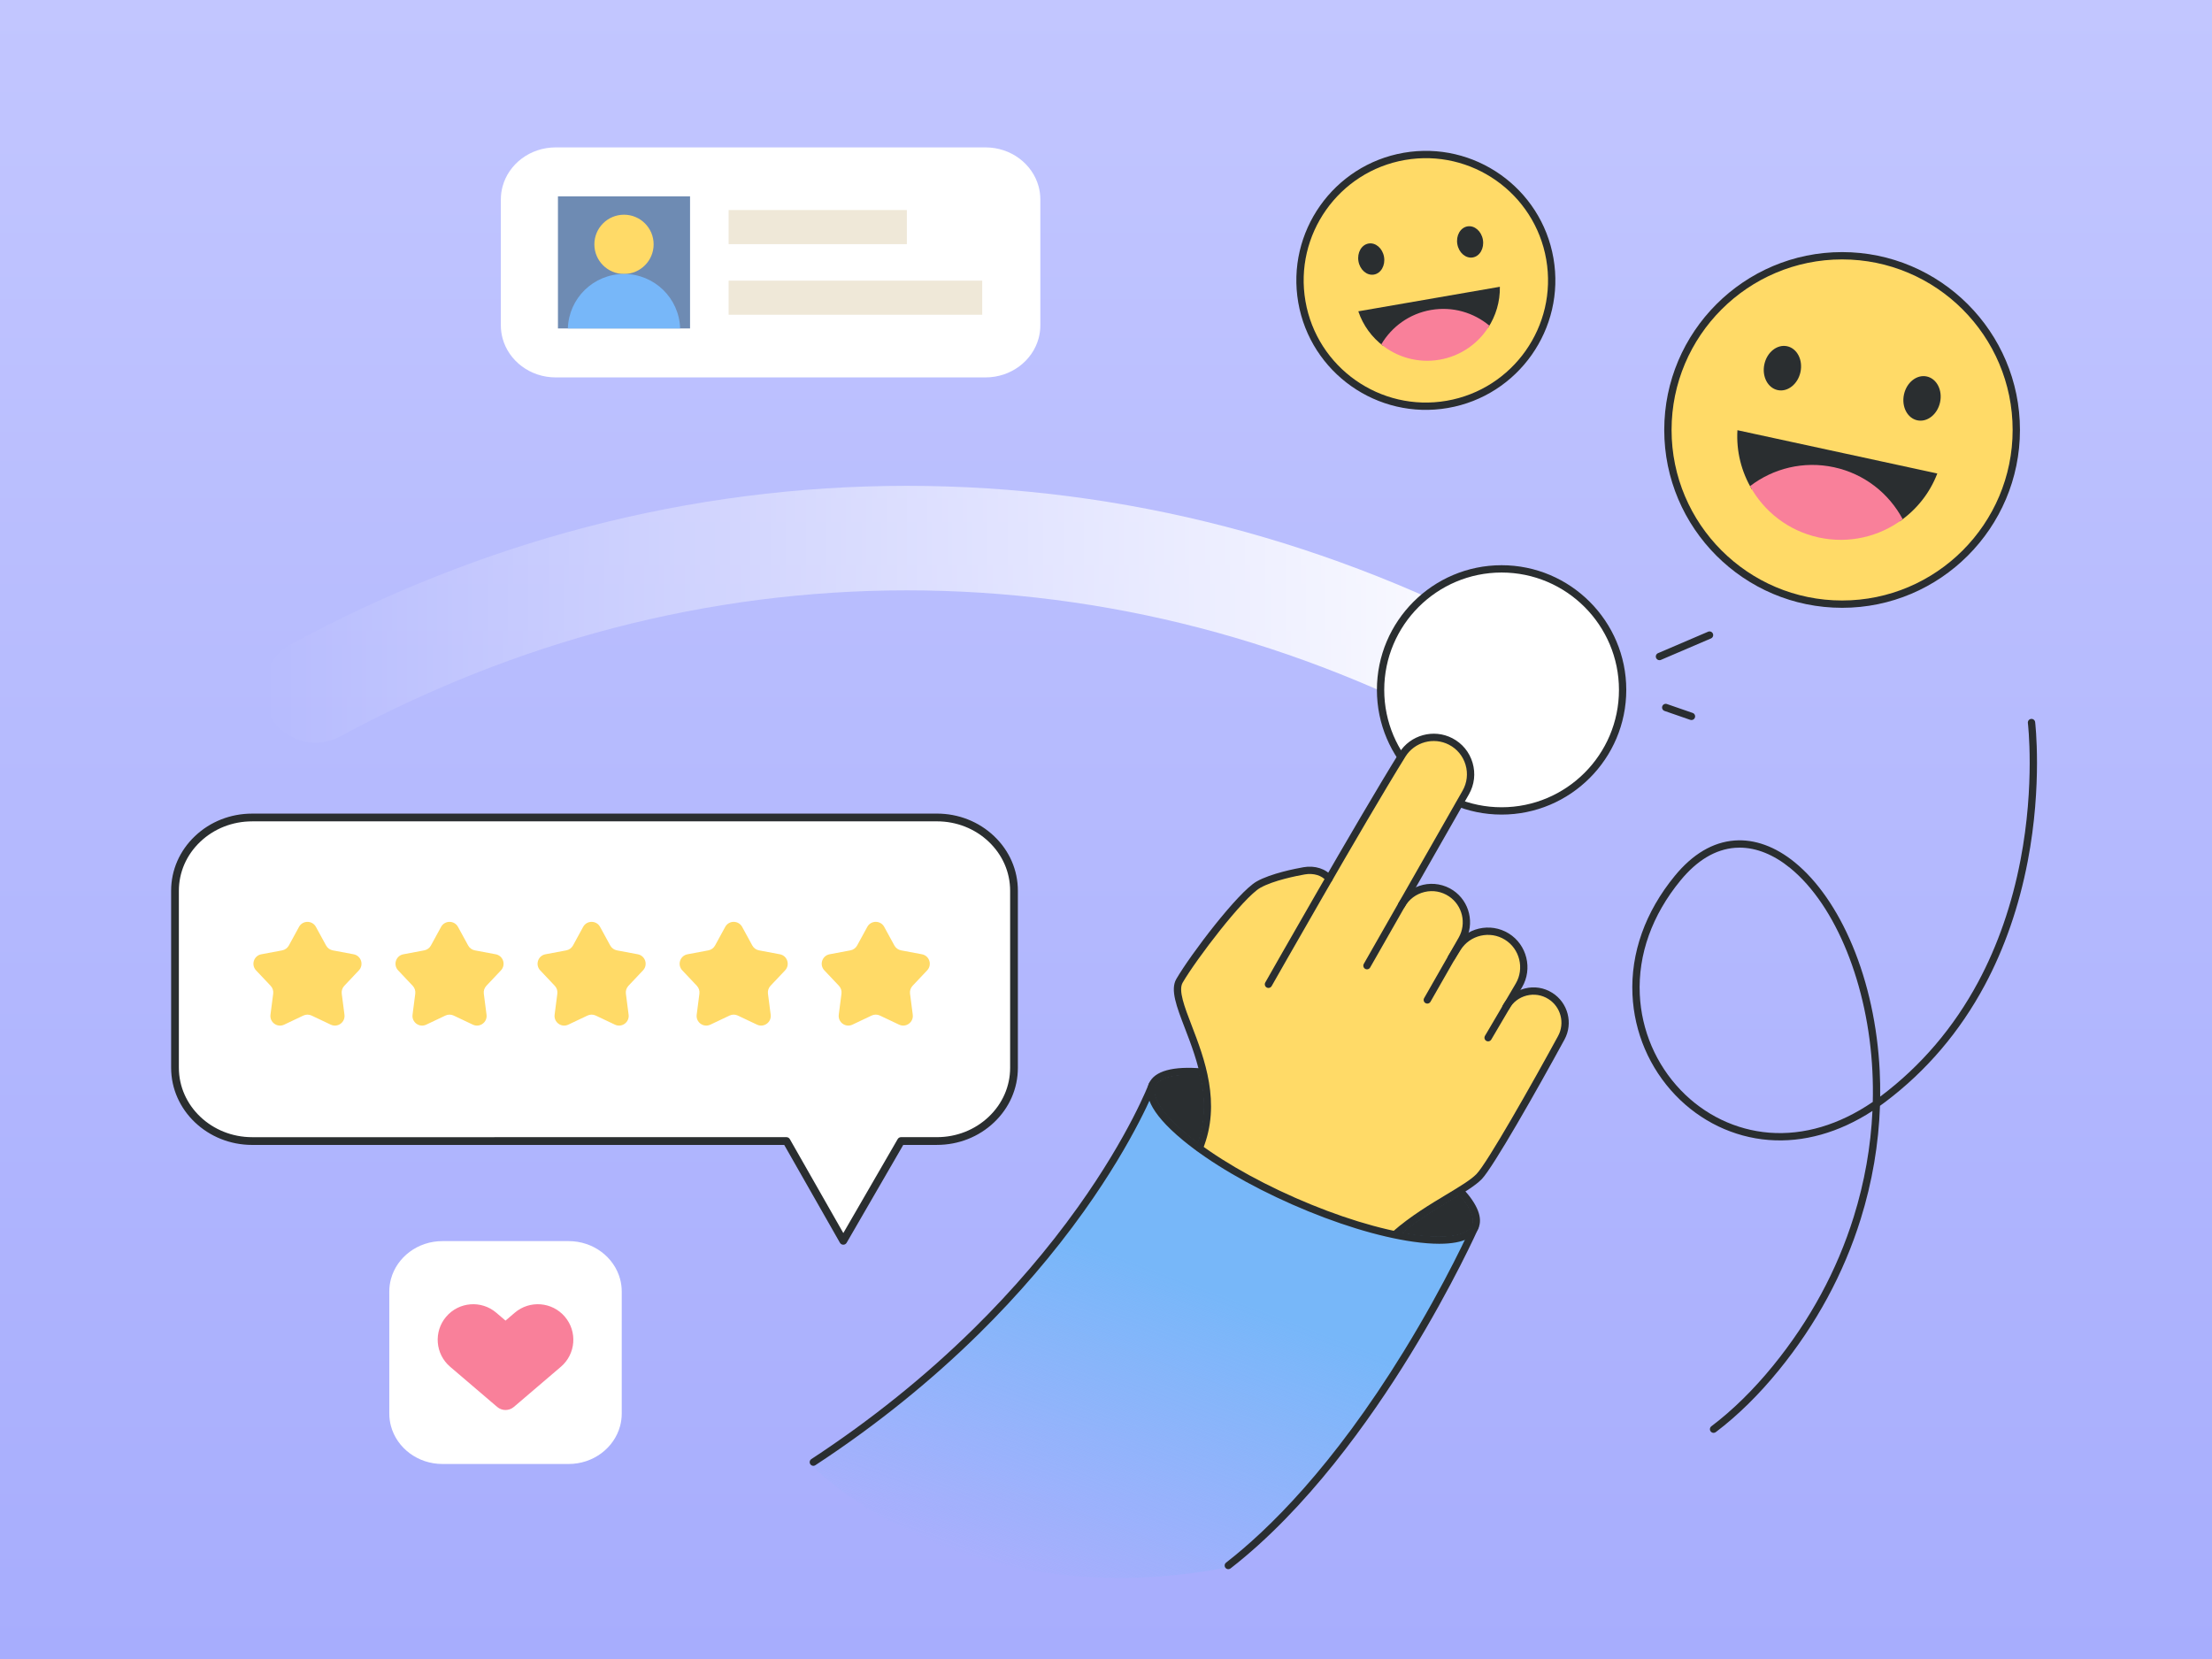 <svg xmlns="http://www.w3.org/2000/svg" width="1556" height="1167" viewBox="0 0 1556 1167" fill="none"><rect x="0" y="0" width="1556" height="1167" fill="#808080" stroke="none"/><g clip-path="url(#clip0_391_213)"><rect width="1556" height="1167" fill="#C2C6FF"></rect><path d="M1556 0H0V1167H1556V0Z" fill="url(#paint0_linear_391_213)"></path><path d="M1205.4 1007.92C1204.62 1007.92 1203.85 1007.57 1203.34 1006.9C1202.48 1005.76 1202.71 1004.15 1203.84 1003.29C1218.87 991.931 1233.49 977.577 1247.29 960.63C1273.16 928.844 1292.23 893.649 1303.96 856.025C1311.57 831.597 1315.99 806.622 1317.15 781.473C1293.6 796.779 1268.55 803.817 1244.14 801.897C1219.46 799.954 1196.19 788.778 1178.59 770.429C1160.29 751.343 1149.55 726.228 1148.34 699.71C1147 670.376 1157.3 641.458 1178.14 616.081C1190.71 600.766 1204.85 592.409 1220.16 591.244C1234.26 590.164 1248.94 595.509 1262.61 606.684C1278.51 619.689 1292.5 639.878 1303.05 665.067C1314.07 691.379 1320.71 721.885 1322.25 753.286C1322.55 759.329 1322.66 765.368 1322.59 771.401C1322.75 771.288 1322.9 771.173 1323.05 771.059C1351.34 749.761 1374.37 722.744 1391.52 690.758C1405.26 665.126 1415.28 636.256 1421.3 604.95C1431.56 551.537 1426.53 509.007 1426.48 508.584C1426.31 507.173 1427.31 505.89 1428.72 505.716C1430.14 505.548 1431.42 506.545 1431.59 507.955C1431.64 508.385 1436.77 551.582 1426.39 605.758C1420.28 637.602 1410.09 666.988 1396.11 693.102C1378.6 725.789 1355.06 753.401 1326.15 775.17C1324.92 776.095 1323.69 776.996 1322.45 777.874C1321.55 804.757 1317 831.465 1308.87 857.556C1296.95 895.81 1277.57 931.582 1251.28 963.88C1237.22 981.147 1222.3 995.788 1206.95 1007.4C1206.48 1007.75 1205.94 1007.92 1205.4 1007.92ZM1223.72 596.256C1222.66 596.256 1221.6 596.296 1220.55 596.376C1206.7 597.43 1193.77 605.159 1182.12 619.347C1162.1 643.725 1152.2 671.433 1153.48 699.476C1154.63 724.748 1164.87 748.682 1182.31 766.867C1199.03 784.304 1221.13 794.923 1244.54 796.766C1268.85 798.677 1293.9 791.215 1317.38 775.135C1317.56 767.944 1317.47 760.745 1317.11 753.539C1314.14 693.006 1291.47 636.926 1259.35 610.668C1247.77 601.198 1235.52 596.256 1223.72 596.256Z" fill="#2A2E30"></path><path d="M569.986 1029.94C569.986 1029.94 672.993 1138.43 862.005 1102.83C862.005 1102.83 968.805 1022.56 1035.58 862.1L811.54 760.635C811.54 760.635 768.337 895.787 569.986 1029.94Z" fill="url(#paint1_linear_391_213)"></path><path d="M1003 285.744C1051.89 285.744 1091.52 246.11 1091.52 197.22C1091.52 148.33 1051.89 108.696 1003 108.696C954.106 108.696 914.473 148.33 914.473 197.22C914.473 246.11 954.106 285.744 1003 285.744Z" fill="#FFDA67"></path><path d="M1295.8 424.981C1363.48 424.981 1418.34 370.119 1418.34 302.443C1418.34 234.767 1363.48 179.905 1295.8 179.905C1228.12 179.905 1173.26 234.767 1173.26 302.443C1173.26 370.119 1228.12 424.981 1295.8 424.981Z" fill="#FFDA67"></path><path d="M1053.86 522.411C1047.94 522.411 1041.95 520.982 1036.39 517.97C974.784 484.62 910.199 459 844.426 441.821C776.975 424.204 707.492 415.272 637.909 415.272C568.325 415.272 498.841 424.204 431.39 441.821C365.617 459 301.033 484.62 239.431 517.97C221.574 527.638 199.266 520.998 189.599 503.144C179.932 485.289 186.571 462.979 204.426 453.312C271.217 417.152 341.328 389.352 412.81 370.682C486.325 351.482 562.058 341.747 637.909 341.747C713.759 341.747 789.492 351.482 863.006 370.682C934.488 389.352 1004.6 417.152 1071.39 453.312C1089.25 462.979 1095.88 485.289 1086.22 503.144C1079.56 515.435 1066.92 522.411 1053.86 522.411Z" fill="url(#paint2_linear_391_213)"></path><path d="M1056.28 570.431C1103.3 570.431 1141.41 532.315 1141.41 485.298C1141.41 438.28 1103.3 400.165 1056.28 400.165C1009.26 400.165 971.145 438.28 971.145 485.298C971.145 532.315 1009.26 570.431 1056.28 570.431Z" fill="white"></path><path d="M1056.28 573.004C1007.92 573.004 968.571 533.659 968.571 485.298C968.571 436.937 1007.92 397.592 1056.28 397.592C1104.64 397.592 1143.98 436.936 1143.98 485.298C1143.98 533.66 1104.64 573.004 1056.28 573.004ZM1056.28 402.738C1010.75 402.738 973.718 439.775 973.718 485.298C973.718 530.821 1010.75 567.857 1056.28 567.857C1101.8 567.857 1138.84 530.821 1138.84 485.298C1138.84 439.775 1101.8 402.738 1056.28 402.738Z" fill="#2A2E30"></path><path d="M1018.55 286.979C969.06 295.557 921.815 262.269 913.238 212.776C904.66 163.283 937.948 116.038 987.441 107.461C1036.93 98.883 1084.18 132.171 1092.76 181.664C1101.33 231.157 1068.05 278.402 1018.55 286.979ZM988.319 112.532C941.622 120.625 910.216 165.2 918.309 211.897C926.402 258.594 970.977 290.001 1017.67 281.908C1064.37 273.815 1095.78 229.24 1087.68 182.543C1079.59 135.846 1035.02 104.439 988.319 112.532Z" fill="#2A2E30"></path><path d="M1295.8 427.554C1226.81 427.554 1170.69 371.429 1170.69 302.443C1170.69 233.457 1226.81 177.332 1295.8 177.332C1364.79 177.332 1420.91 233.457 1420.91 302.443C1420.91 371.429 1364.79 427.554 1295.8 427.554ZM1295.8 182.479C1229.65 182.479 1175.84 236.294 1175.84 302.443C1175.84 368.592 1229.65 422.407 1295.8 422.407C1361.95 422.407 1415.76 368.592 1415.76 302.443C1415.76 236.294 1361.95 182.479 1295.8 182.479Z" fill="#2A2E30"></path><path d="M1167.33 464.395C1166.33 464.395 1165.38 463.81 1164.97 462.834C1164.41 461.527 1165.01 460.015 1166.32 459.455L1201.53 444.376C1202.83 443.816 1204.35 444.423 1204.91 445.728C1205.47 447.035 1204.86 448.547 1203.55 449.107L1168.35 464.187C1168.01 464.328 1167.67 464.395 1167.33 464.395Z" fill="#2A2E30"></path><path d="M1189.84 506.508C1189.56 506.508 1189.27 506.462 1188.99 506.366L1170.9 500.104C1169.55 499.64 1168.84 498.174 1169.31 496.831C1169.77 495.488 1171.24 494.776 1172.58 495.241L1190.68 501.502C1192.02 501.966 1192.73 503.432 1192.27 504.775C1191.9 505.839 1190.9 506.508 1189.84 506.508Z" fill="#2A2E30"></path><path d="M1026.54 840.379L1026.27 840.54C1024.27 841.767 1022.17 843.027 1020.01 844.329C1010.06 850.3 997.691 857.732 986.626 866.78L986.012 867.282L986.792 867.426C989.716 867.963 992.312 868.39 994.73 868.733C1001.13 869.639 1006.95 870.083 1012.07 870.083C1024.84 870.083 1033.28 867.324 1035.58 862.1C1037.75 857.161 1034.61 849.529 1026.74 840.61L1026.54 840.379Z" fill="#2A2E30"></path><path d="M1089.38 702.428C1084.68 699.468 1079.13 698.595 1073.76 699.968C1069.2 701.13 1065.32 703.739 1062.54 707.544L1048.7 731.071C1048.3 731.742 1047.57 732.158 1046.8 732.158C1046.4 732.158 1046.02 732.053 1045.68 731.853C1044.63 731.237 1044.28 729.882 1044.9 728.833L1057.13 708.044L1057.17 707.953C1057.22 707.751 1057.29 707.591 1057.37 707.448C1057.8 706.669 1058.3 705.881 1058.87 705.081L1066.55 692.027C1072.86 681.305 1069.39 667.253 1058.82 660.702C1048.05 654.033 1033.82 657.341 1027.1 668.076L1022.85 674.871L1005.94 704.479C1005.55 705.165 1004.81 705.592 1004.02 705.592C1003.64 705.592 1003.26 705.491 1002.93 705.3C1002.42 705.009 1002.05 704.535 1001.9 703.966C1001.74 703.397 1001.81 702.803 1002.11 702.292L1026.42 659.721C1032.18 649.643 1029.13 636.695 1019.48 630.242C1014.3 626.776 1008.1 625.655 1002.04 627.087C995.969 628.518 990.927 632.287 987.839 637.702L963.501 680.373C963.209 680.884 962.736 681.252 962.168 681.408C961.598 681.562 961.004 681.488 960.493 681.195C959.981 680.904 959.613 680.43 959.458 679.862C959.302 679.293 959.377 678.699 959.67 678.187L1029.13 556.405C1032.36 550.736 1033.13 544.168 1031.28 537.909C1029.43 531.65 1025.23 526.547 1019.44 523.54C1008.48 517.847 994.802 521.601 988.3 532.081C958.351 580.348 894.839 692.348 894.202 693.474C893.81 694.164 893.074 694.592 892.28 694.592C891.903 694.592 891.527 694.492 891.194 694.305C890.682 694.014 890.313 693.542 890.156 692.973C889.999 692.405 890.073 691.81 890.363 691.298C890.553 690.963 909.615 657.348 932.031 618.571L932.178 618.316L931.961 618.116C928.598 615.031 923.293 613.769 917.766 614.734C912.738 615.617 895.609 618.91 886.308 624.22C874.512 630.955 841.349 674.302 831.597 691.061C828.362 696.618 832.786 708.124 837.908 721.447C846.575 743.989 858.445 774.862 846.371 806.658L846.27 806.923L846.501 807.088C864.164 819.733 886.451 832.12 910.951 842.909C935.21 853.591 959.195 861.625 980.311 866.141L980.491 866.179L980.629 866.059C992.707 855.581 1006.58 847.244 1017.73 840.547C1026.92 835.027 1034.86 830.26 1038.9 826.092C1046.48 818.276 1078.14 762.368 1096.32 728.962C1101.36 719.702 1098.31 708.047 1089.38 702.428Z" fill="#FFDA67"></path><path d="M844.615 756.561L844.557 756.293L844.284 756.273C826.956 754.913 815.432 757.694 812.667 763.904L812.537 764.236C809.667 771.597 818.191 784.421 835.338 798.542C837.472 800.3 839.777 802.11 842.189 803.923L842.588 804.223L842.756 803.753C847.818 789.579 848.426 774.143 844.615 756.561Z" fill="#2A2E30"></path><path d="M1012.43 874.916C1007.27 874.916 1001.2 874.475 994.06 873.465C969.746 870.021 939.546 860.723 909.025 847.283C878.504 833.842 851.255 817.842 832.299 802.231C806.986 781.385 805.265 768.85 808.279 762.007C812.094 753.342 825.174 749.75 846.111 751.628C847.526 751.755 848.571 753.005 848.444 754.421C848.317 755.835 847.065 756.863 845.651 756.754C827.655 755.144 815.749 757.813 812.989 764.08C809.836 771.24 818.278 784.017 835.571 798.258C854.173 813.579 880.996 829.316 911.099 842.572C941.201 855.828 970.92 864.989 994.781 868.369C1016.96 871.51 1032.09 869.11 1035.24 861.952C1037.46 856.9 1033.95 848.968 1025.36 839.614C1024.39 838.568 1024.46 836.94 1025.51 835.978C1026.56 835.018 1028.18 835.085 1029.15 836.132C1039.5 847.4 1043.14 856.785 1039.95 864.025C1037.6 869.365 1030.75 874.916 1012.43 874.916Z" fill="#2A2E30"></path><path d="M981.582 870.722C980.867 870.722 980.155 870.425 979.646 869.844C978.709 868.775 978.816 867.15 979.885 866.213C992.081 855.527 1006.2 847.046 1017.54 840.232C1026.71 834.725 1034.63 829.969 1038.64 825.836C1046.2 818.046 1077.83 762.175 1096 728.787C1100.94 719.696 1097.95 708.255 1089.19 702.739C1084.58 699.836 1079.13 698.977 1073.85 700.324C1068.57 701.669 1064.2 705.028 1061.54 709.782C1060.84 711.023 1059.27 711.465 1058.03 710.771C1056.79 710.077 1056.35 708.509 1057.04 707.269C1060.4 701.271 1065.92 697.033 1072.58 695.337C1079.24 693.638 1086.11 694.722 1091.93 698.383C1102.98 705.342 1106.76 719.777 1100.52 731.247C1081.49 766.208 1050.3 821.204 1042.33 829.42C1037.86 834.035 1029.67 838.951 1020.2 844.644C1009.03 851.352 995.126 859.702 983.277 870.084C982.789 870.511 982.185 870.722 981.582 870.722Z" fill="#2A2E30"></path><path d="M892.28 694.96C891.85 694.96 891.414 694.851 891.013 694.624C889.776 693.924 889.342 692.353 890.043 691.116C890.684 689.987 954.437 577.59 984.239 529.561C992.05 516.971 1008.48 512.463 1021.64 519.298C1028.6 522.911 1033.65 529.04 1035.86 536.558C1038.08 544.075 1037.16 551.965 1033.28 558.773L963.82 680.555C963.116 681.789 961.546 682.22 960.31 681.515C959.075 680.811 958.645 679.239 959.35 678.004L1028.81 556.223C1031.99 550.642 1032.74 544.176 1030.93 538.013C1029.11 531.851 1024.97 526.827 1019.27 523.866C1008.48 518.261 995.014 521.957 988.612 532.275C958.864 580.218 895.161 692.526 894.521 693.655C894.047 694.49 893.176 694.96 892.28 694.96Z" fill="#2A2E30"></path><path d="M1004.02 705.959C1003.59 705.959 1003.15 705.85 1002.75 705.62C1001.51 704.915 1001.08 703.343 1001.79 702.109L1026.1 659.539C1031.76 649.628 1028.76 636.893 1019.28 630.548C1014.18 627.14 1008.09 626.038 1002.12 627.445C996.154 628.852 991.196 632.559 988.159 637.884C987.455 639.119 985.884 639.549 984.648 638.844C983.414 638.14 982.984 636.568 983.688 635.333C987.386 628.849 993.674 624.149 1000.94 622.435C1008.2 620.724 1015.93 622.119 1022.14 626.27C1033.86 634.11 1037.56 649.844 1030.57 662.091L1006.26 704.661C1005.78 705.493 1004.91 705.959 1004.02 705.959Z" fill="#2A2E30"></path><path d="M1046.8 732.526C1046.35 732.526 1045.9 732.411 1045.49 732.17C1044.27 731.449 1043.86 729.872 1044.58 728.647L1066.24 691.841C1072.45 681.289 1069.03 667.461 1058.62 661.015C1048.03 654.452 1034.03 657.707 1027.41 668.272L1023.15 675.087C1022.39 676.292 1020.8 676.656 1019.6 675.903C1018.39 675.148 1018.03 673.561 1018.78 672.356L1023.05 665.54C1031.16 652.582 1048.33 648.589 1061.33 656.639C1074.1 664.547 1078.29 681.509 1070.67 694.451L1049.02 731.257C1048.54 732.072 1047.68 732.526 1046.8 732.526Z" fill="#2A2E30"></path><path d="M843.675 810.106C843.352 810.106 843.024 810.044 842.707 809.915C841.39 809.38 840.756 807.879 841.292 806.563C853.738 775.939 842.011 745.435 833.447 723.162C827.654 708.095 823.079 696.195 827.466 688.657C837.625 671.199 870.871 627.53 883.939 620.07C893.911 614.376 911.719 610.943 916.94 610.027C924.906 608.631 932.741 611.144 936.909 616.435C937.788 617.551 937.597 619.169 936.48 620.049C935.365 620.929 933.746 620.738 932.866 619.62C929.854 615.797 923.953 614.024 917.83 615.096C912.816 615.977 895.74 619.259 886.491 624.539C874.737 631.25 841.651 674.513 831.914 691.246C828.769 696.651 833.163 708.081 838.251 721.315C847.123 744.39 859.273 775.992 846.059 808.5C845.654 809.5 844.691 810.106 843.675 810.106Z" fill="#2A2E30"></path><path d="M572.14 1031.11C571.302 1031.11 570.48 1030.7 569.986 1029.94C569.206 1028.75 569.539 1027.16 570.727 1026.38C612.547 998.969 651.064 968.004 685.207 934.346C712.513 907.428 737.097 878.739 758.278 849.074C794.294 798.632 808.09 762.496 808.225 762.137C808.725 760.807 810.209 760.131 811.54 760.635C812.87 761.136 813.543 762.62 813.042 763.95C812.905 764.315 798.87 801.081 762.467 852.065C741.115 881.97 716.336 910.886 688.82 938.012C654.435 971.908 615.652 1003.09 573.549 1030.68C573.114 1030.97 572.624 1031.11 572.14 1031.11Z" fill="#2A2E30"></path><path d="M864.039 1103.82C863.271 1103.82 862.512 1103.48 862.005 1102.83C861.133 1101.7 861.336 1100.09 862.459 1099.21C891.766 1076.46 937.226 1032.22 987.364 950.72C1017.4 901.896 1035.07 862.338 1035.24 861.944C1035.82 860.644 1037.34 860.061 1038.64 860.637C1039.94 861.214 1040.52 862.734 1039.95 864.033C1039.77 864.43 1021.99 904.246 991.789 953.35C963.883 998.719 919.341 1061.56 865.616 1103.28C865.147 1103.64 864.591 1103.82 864.039 1103.82Z" fill="#2A2E30"></path><path d="M1006.8 219.162C1021.73 216.574 1036.23 221.255 1046.71 230.638C1052.2 222.244 1055.26 212.232 1055.06 201.732L955.489 218.989C958.832 228.943 965.083 237.342 973.083 243.398C979.786 231.037 991.869 221.749 1006.8 219.162Z" fill="#2A2E30"></path><path d="M966.473 193.148C971.438 192.288 974.616 186.701 973.571 180.669C972.526 174.638 967.653 170.446 962.687 171.307C957.722 172.168 954.544 177.755 955.589 183.786C956.634 189.817 961.507 194.009 966.473 193.148Z" fill="#2A2E30"></path><path d="M1036.02 181.095C1040.99 180.234 1044.16 174.648 1043.12 168.616C1042.07 162.585 1037.2 158.393 1032.24 159.254C1027.27 160.114 1024.09 165.701 1025.14 171.733C1026.18 177.764 1031.05 181.956 1036.02 181.095Z" fill="#2A2E30"></path><path d="M1006.6 218.036C991.359 220.678 978.91 229.895 971.636 242.263C982.712 251.289 997.485 255.655 1012.67 253.024C1027.85 250.392 1040.29 241.31 1047.69 229.083C1036.68 219.884 1021.85 215.394 1006.6 218.036Z" fill="#F9809A"></path><path d="M1289.78 330.273C1310.86 334.838 1327.5 348.764 1336.3 366.741C1348.04 358.602 1357.43 347.027 1362.77 333.066L1222.17 302.625C1221.27 317.546 1225.02 331.967 1232.34 344.233C1247.79 331.507 1268.7 325.709 1289.78 330.273Z" fill="#2A2E30"></path><path d="M1266.51 261.729C1268.35 253.213 1264.16 245.078 1257.15 243.56C1250.14 242.042 1242.96 247.715 1241.12 256.231C1239.27 264.748 1243.46 272.882 1250.47 274.4C1257.49 275.919 1264.67 270.245 1266.51 261.729Z" fill="#2A2E30"></path><path d="M1364.71 282.992C1366.56 274.475 1362.37 266.341 1355.36 264.823C1348.34 263.305 1341.17 268.978 1339.32 277.494C1337.48 286.01 1341.67 294.145 1348.68 295.663C1355.69 297.181 1362.87 291.508 1364.71 282.992Z" fill="#2A2E30"></path><path d="M1290.13 328.684C1268.6 324.023 1247.25 329.53 1231.04 341.963C1240.83 359.79 1257.99 373.445 1279.43 378.088C1300.87 382.73 1322.14 377.394 1338.43 365.214C1328.81 347.191 1311.65 333.345 1290.13 328.684Z" fill="#F9809A"></path><path d="M659.014 575.034L177.367 575.049C147.394 575.05 123.097 598.13 123.098 626.6L123.101 751.109C123.102 779.579 147.401 802.658 177.374 802.657L553.225 802.646L593.202 872.848L633.817 802.643L659.021 802.642C688.994 802.641 713.292 779.561 713.291 751.091L713.287 626.582C713.286 598.112 688.987 575.033 659.014 575.034Z" fill="white"></path><path d="M248.763 671.279L234.088 668.524C232.089 668.149 230.363 666.896 229.388 665.11L222.233 652.005C219.662 647.297 212.902 647.297 210.331 652.005L203.177 665.111C202.202 666.896 200.477 668.15 198.477 668.525L183.802 671.281C178.531 672.271 176.442 678.701 180.125 682.6L190.378 693.454C191.775 694.933 192.434 696.961 192.173 698.979L190.259 713.787C189.572 719.107 195.041 723.081 199.888 720.782L213.379 714.385C215.218 713.514 217.35 713.514 219.189 714.385L232.68 720.781C237.527 723.079 242.997 719.105 242.309 713.786L240.394 698.977C240.133 696.96 240.792 694.932 242.189 693.453L252.441 682.598C256.124 678.698 254.035 672.269 248.763 671.279Z" fill="#FFDA67"></path><path d="M348.701 671.276L334.027 668.521C332.027 668.146 330.302 666.893 329.327 665.107L322.171 652.002C319.601 647.294 312.84 647.294 310.27 652.002L303.115 665.108C302.14 666.893 300.415 668.147 298.415 668.522L283.741 671.278C278.469 672.268 276.38 678.698 280.064 682.597L290.316 693.451C291.713 694.93 292.372 696.958 292.112 698.976L290.198 713.784C289.51 719.104 294.98 723.078 299.827 720.779L313.318 714.382C315.156 713.511 317.289 713.511 319.127 714.382L332.619 720.778C337.466 723.076 342.935 719.102 342.247 713.783L340.332 698.974C340.072 696.957 340.73 694.929 342.127 693.45L352.38 682.595C356.063 678.695 353.973 672.266 348.701 671.276Z" fill="#FFDA67"></path><path d="M448.641 671.273L433.966 668.518C431.967 668.143 430.241 666.889 429.266 665.104L422.111 651.999C419.54 647.291 412.78 647.291 410.209 651.999L403.055 665.105C402.08 666.89 400.354 668.144 398.355 668.519L383.68 671.275C378.409 672.265 376.32 678.695 380.003 682.594L390.256 693.448C391.653 694.927 392.312 696.955 392.051 698.973L390.137 713.781C389.45 719.101 394.919 723.074 399.766 720.776L413.257 714.379C415.096 713.508 417.228 713.507 419.067 714.379L432.558 720.775C437.405 723.073 442.875 719.099 442.187 713.78L440.272 698.971C440.011 696.954 440.67 694.926 442.067 693.446L452.319 682.592C456.002 678.692 453.913 672.262 448.641 671.273Z" fill="#FFDA67"></path><path d="M548.58 671.27L533.906 668.515C531.906 668.14 530.181 666.886 529.206 665.101L522.05 651.996C519.48 647.288 512.719 647.288 510.149 651.996L502.994 665.102C502.019 666.887 500.294 668.141 498.294 668.516L483.62 671.272C478.348 672.262 476.259 678.692 479.942 682.591L490.195 693.445C491.592 694.924 492.251 696.952 491.991 698.97L490.077 713.778C489.389 719.098 494.859 723.071 499.705 720.773L513.197 714.376C515.035 713.504 517.168 713.504 519.006 714.376L532.498 720.772C537.345 723.07 542.814 719.096 542.126 713.776L540.211 698.968C539.95 696.951 540.609 694.922 542.006 693.443L552.258 682.589C555.942 678.689 553.852 672.259 548.58 671.27Z" fill="#FFDA67"></path><path d="M648.519 671.267L633.844 668.512C631.845 668.137 630.119 666.883 629.144 665.098L621.989 651.993C619.418 647.285 612.657 647.285 610.087 651.993L602.932 665.098C601.958 666.884 600.232 668.138 598.233 668.513L583.558 671.269C578.287 672.259 576.198 678.688 579.881 682.588L590.134 693.442C591.531 694.921 592.19 696.949 591.929 698.967L590.015 713.775C589.328 719.095 594.797 723.068 599.644 720.77L613.135 714.373C614.974 713.501 617.106 713.501 618.944 714.373L632.436 720.769C637.283 723.067 642.753 719.093 642.065 713.773L640.15 698.965C639.889 696.948 640.548 694.919 641.945 693.44L652.197 682.586C655.88 678.686 653.791 672.256 648.519 671.267Z" fill="#FFDA67"></path><path d="M730.598 131.167C726.316 115.362 711.21 103.682 693.233 103.681H390.893C372.915 103.682 357.81 115.362 353.527 131.167C352.736 134.092 352.314 137.158 352.314 140.317V228.846C352.314 232.005 352.736 235.071 353.527 237.996C357.81 253.802 372.915 265.482 390.893 265.483H693.232C711.21 265.482 726.316 253.802 730.598 237.996C731.39 235.071 731.811 232.005 731.811 228.846V140.317C731.811 137.158 731.39 134.092 730.598 131.167Z" fill="white"></path><path d="M593.202 875.571H593.193C592.218 875.568 591.319 875.043 590.836 874.195L551.643 805.368L177.374 805.38C145.948 805.381 120.38 781.035 120.379 751.109L120.375 626.6C120.375 612.077 126.321 598.43 137.117 588.174C147.875 577.955 162.17 572.327 177.367 572.326L659.015 572.311C674.212 572.311 688.507 577.938 699.266 588.157C710.063 598.413 716.01 612.059 716.01 626.583L716.014 751.091C716.015 765.614 710.069 779.26 699.272 789.517C688.514 799.736 674.219 805.365 659.022 805.365L635.388 805.366L595.559 874.211C595.072 875.052 594.174 875.571 593.202 875.571ZM553.226 799.922C554.204 799.922 555.108 800.447 555.592 801.297L593.221 867.377L631.461 801.279C631.947 800.438 632.845 799.92 633.817 799.92L659.022 799.919C672.817 799.919 685.78 794.822 695.521 785.568C705.225 776.351 710.569 764.106 710.568 751.091L710.564 626.583C710.564 613.567 705.219 601.323 695.515 592.106C685.773 582.853 672.81 577.757 659.015 577.757L177.367 577.772C163.572 577.773 150.609 582.869 140.868 592.123C131.164 601.34 125.821 613.584 125.821 626.6L125.825 751.109C125.826 778.032 148.951 799.935 177.374 799.934L553.226 799.922Z" fill="#2A2E30"></path><path d="M436.179 899.672C432.029 884.357 417.393 873.04 399.974 873.039L352.876 873.038L311.224 873.039C293.804 873.04 279.168 884.357 275.018 899.672C274.251 902.506 273.843 905.477 273.843 908.538L273.842 951.428L273.843 994.318C273.843 997.379 274.251 1000.35 275.018 1003.18C279.168 1018.5 293.804 1029.82 311.224 1029.82L328.586 1029.82L328.587 1029.82H334.09L334.09 1029.82L341.096 1029.82L348.102 1029.82L348.103 1029.82L352.876 1029.82L363.095 1029.82L363.095 1029.82L370.101 1029.82L377.108 1029.82L377.108 1029.82H382.61L382.612 1029.82L399.974 1029.82C417.393 1029.82 432.03 1018.5 436.179 1003.18C436.946 1000.35 437.354 997.379 437.354 994.318L437.356 951.428L437.354 908.538C437.354 905.477 436.946 902.506 436.179 899.672Z" fill="white"></path><path d="M485.406 138.119H392.48V231.044H485.406V138.119Z" fill="#6E8BB3"></path><path d="M637.907 147.752H512.545V171.741H637.907V147.752Z" fill="#EFE8D8"></path><path d="M690.922 197.423H512.545V221.411H690.922V197.423Z" fill="#EFE8D8"></path><path d="M438.943 192.721C450.454 192.721 459.786 183.389 459.786 171.878C459.786 160.366 450.454 151.034 438.943 151.034C427.431 151.034 418.1 160.366 418.1 171.878C418.1 183.389 427.431 192.721 438.943 192.721Z" fill="#FFDA67"></path><path d="M399.458 231.044H478.428C477.796 209.773 460.367 192.721 438.943 192.721C417.519 192.721 400.09 209.773 399.458 231.044Z" fill="#77B7F9"></path><path d="M397.323 926.196C388.36 915.7 372.585 914.457 362.089 923.421L355.598 928.963L349.108 923.421C338.612 914.457 322.838 915.7 313.874 926.196C304.911 936.692 306.153 952.467 316.649 961.431L317.114 961.828L349.732 989.683C353.111 992.568 358.086 992.568 361.465 989.683L394.083 961.828L394.548 961.431C405.044 952.467 406.286 936.692 397.323 926.196Z" fill="#F9809A"></path></g><defs><linearGradient id="paint0_linear_391_213" x1="778" y1="0" x2="778" y2="1167" gradientUnits="userSpaceOnUse"><stop stop-color="#C2C6FF"></stop><stop offset="1" stop-color="#A7ADFD"></stop></linearGradient><linearGradient id="paint1_linear_391_213" x1="737.751" y1="1118.16" x2="821.468" y2="896.558" gradientUnits="userSpaceOnUse"><stop stop-color="#77B7F9" stop-opacity="0"></stop><stop offset="1" stop-color="#77B7F9"></stop></linearGradient><linearGradient id="paint2_linear_391_213" x1="185.158" y1="432.079" x2="1090.66" y2="432.079" gradientUnits="userSpaceOnUse"><stop stop-color="white" stop-opacity="0"></stop><stop offset="1" stop-color="white"></stop></linearGradient><clipPath id="clip0_391_213"><rect width="1556" height="1167" fill="white"></rect></clipPath></defs></svg>